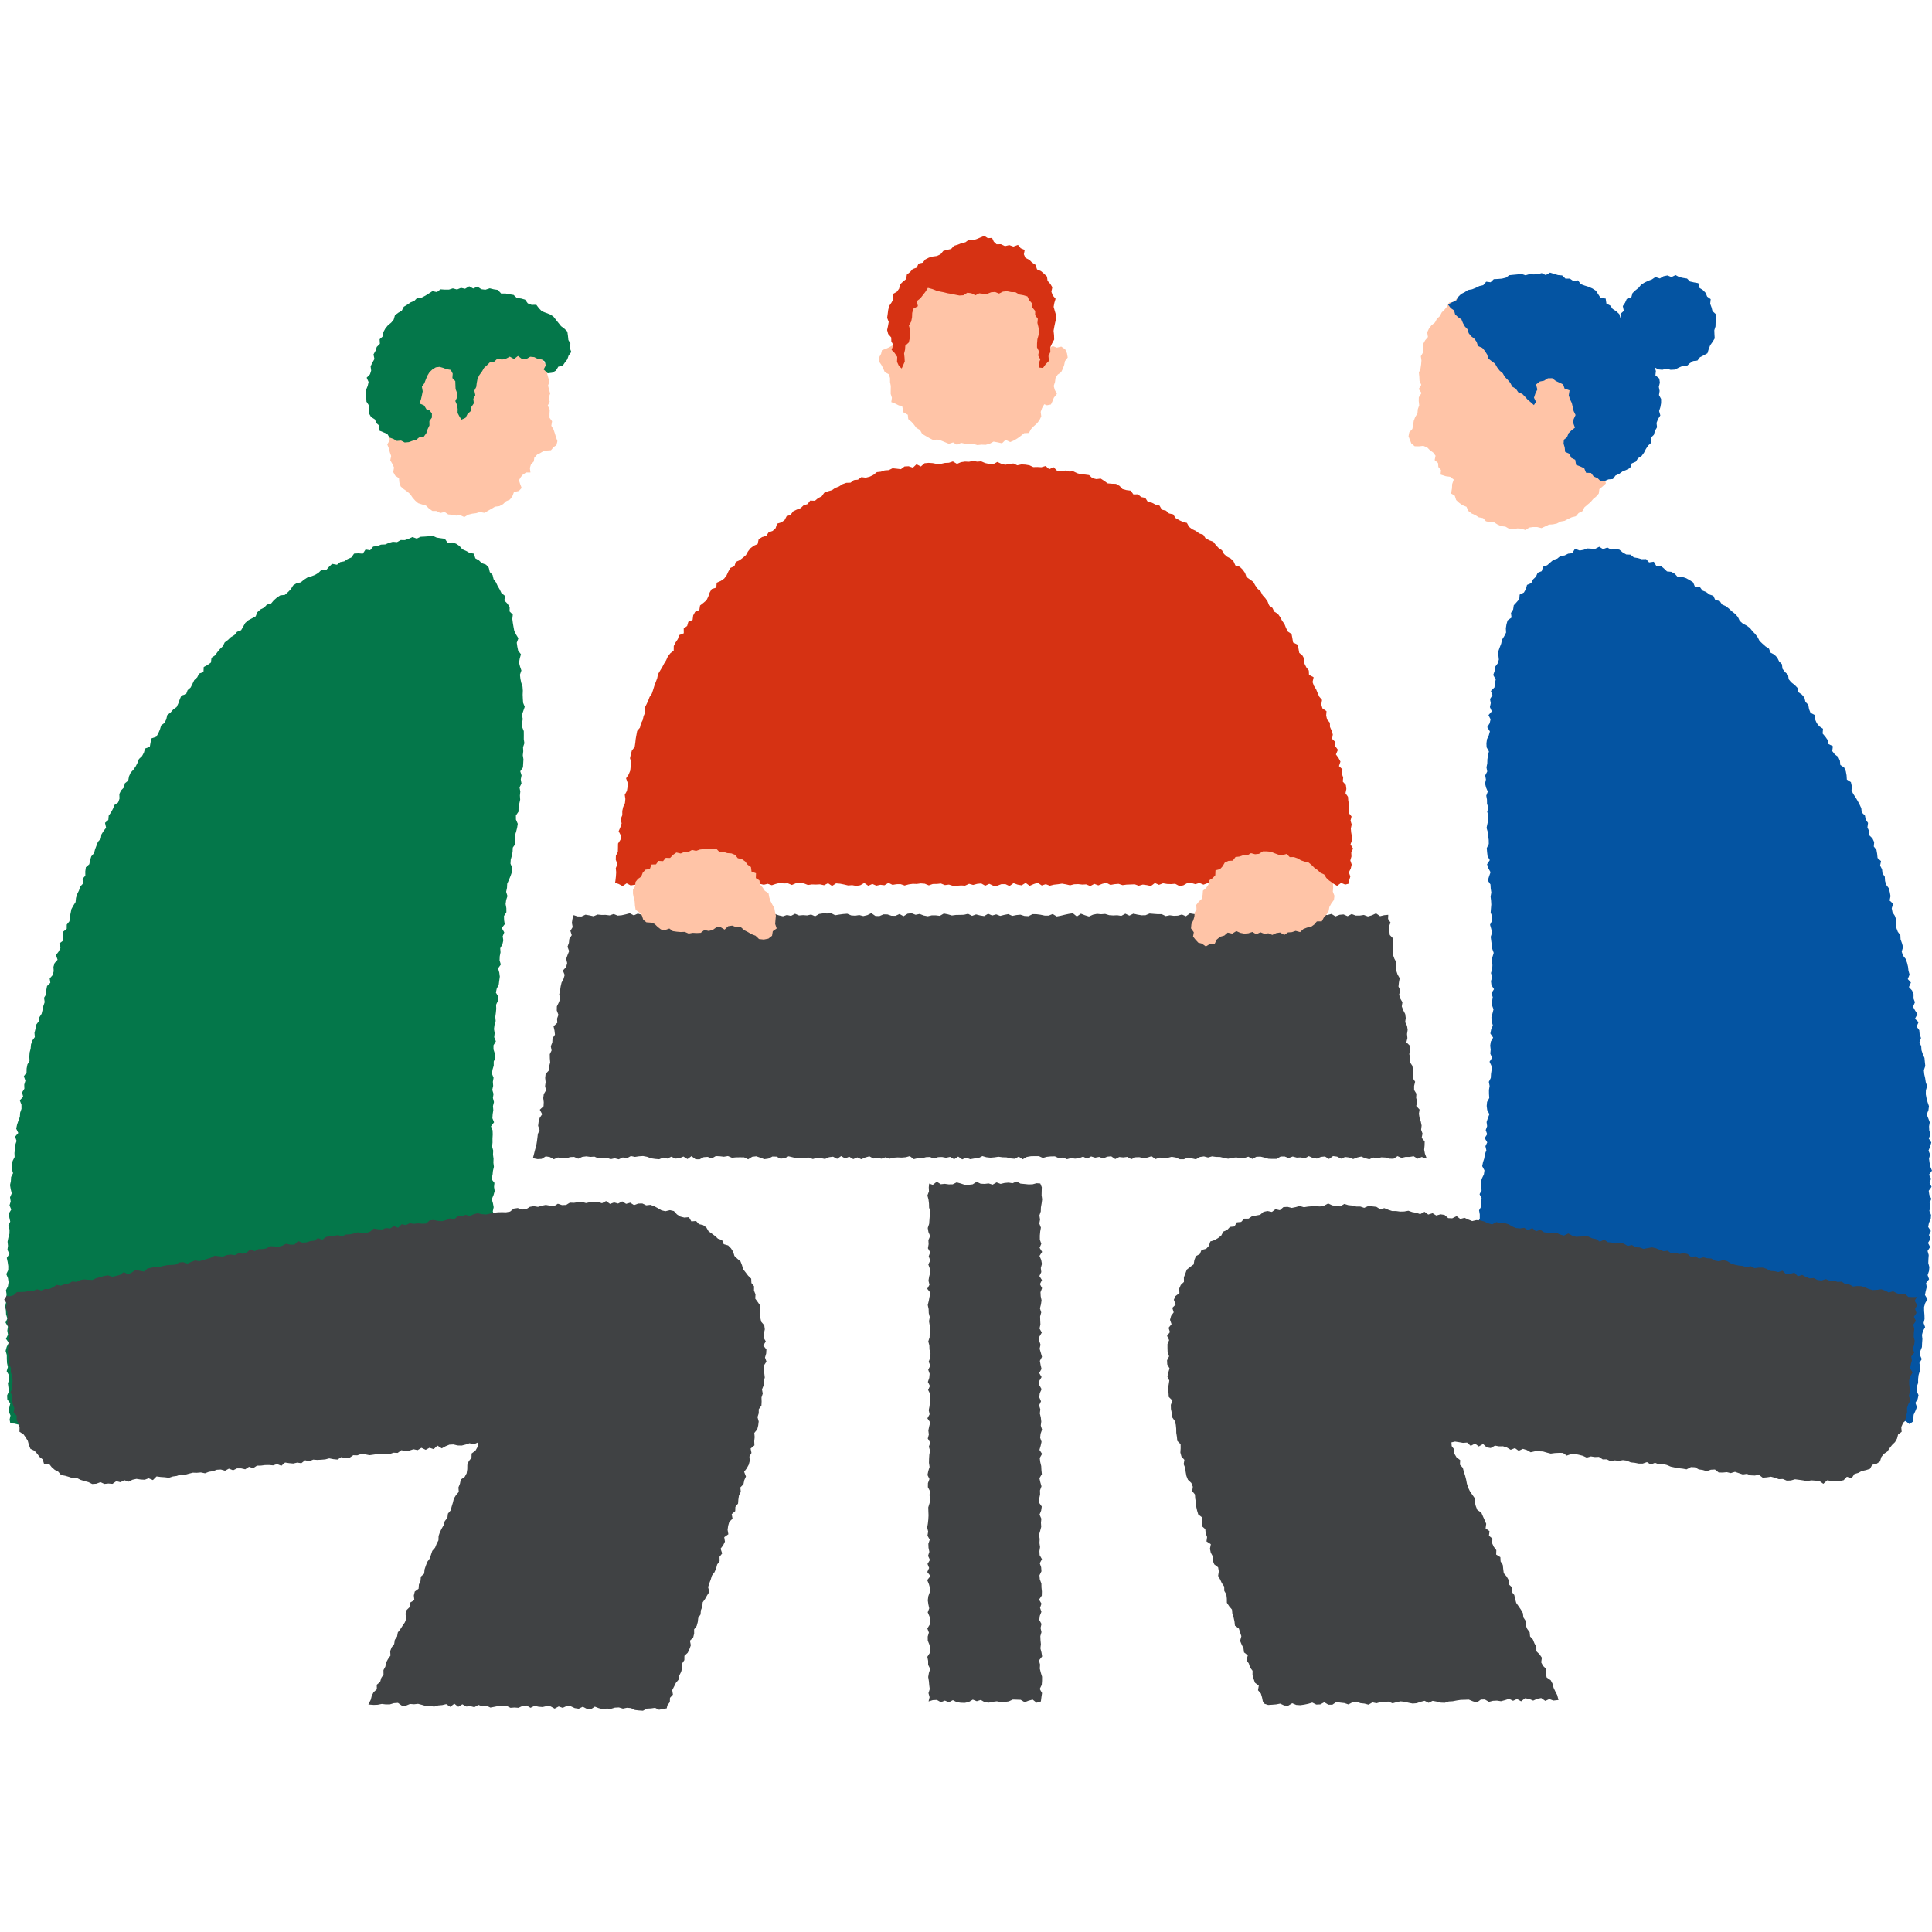 <svg width="172" height="172" fill="none" xmlns="http://www.w3.org/2000/svg"><path d="M45.207 124.917l-.35.266-.368-.231-.348.27-.368-.168-.36-.024-.352.201-.363-.096-.365-.093-.356.108-.363-.045-.36.054-.358-.039-.354.18-.356.075h-.362l-.366-.153-.353.135-.362-.069-.354.126-.365-.114h-.36l-.356.072-.359-.012-.356.069-.363-.063-.359-.033-.353.185-.36-.012-.359.072-.368-.224-.354.155-.362-.086-.36.074-.361-.074-.363-.045-.356.131-.365-.092-.354.182-.36-.009-.365-.126-.35.246-.36.033-.364-.123-.354.117-.368-.147-.36-.045-.35.264-.365-.114-.36-.021-.359.066-.356.117-.36-.009-.365-.042-.365-.129-.353.183-.366-.141-.356.096-.356.123-.36.039-.362-.075-.368-.165-.35.266-.369-.221-.356.066-.357.138-.359.083-.362-.063-.365-.089-.354.197-.368-.194-.357.054-.353.2-.368-.212-.356.128-.366-.119-.353.248-.371-.257-.357.101-.359-.006-.36.033-.353.213-.368-.138-.362-.042-.36.039-.359-.015-.362.009-.36-.018-.359-.018-.356.099-.36.039-.359.036-.356.054-.362.039-.363-.057-.362.018-.36-.012-.362-.03-.353.195-.362-.012-.36.05-.362-.044-.36.038-.365-.137-.359.045-.362.048-.36.065-.359.045-.368-.152-.363-.006-.359.015-.353.215-.363.009-.359.042-.365-.072-.366-.149-.356.215-.36.066-.359.015-.368-.123-.36.123-.358.033-.369-.093-.36-.015-.065-.341.078-.366-.156-.35.051-.365.087-.363-.264-.347-.02-.356.164-.369-.048-.359-.045-.356.13-.365-.04-.36-.2-.353.11-.365-.078-.357-.018-.362-.003-.359-.104-.36.096-.362.185-.365-.251-.357.182-.362-.063-.359.057-.363-.215-.359.164-.359-.113-.36-.018-.359-.057-.359.069-.36.003-.359.048-.359-.057-.36.176-.356.057-.359-.054-.36-.15-.362.174-.356.003-.359-.054-.363-.078-.362.234-.353-.177-.366.051-.359-.039-.362.07-.36.098-.353.009-.359-.108-.366.17-.353-.08-.362-.042-.366.21-.347-.153-.371.105-.354-.06-.365.153-.35-.09-.369-.063-.368.075-.356.02-.36.177-.347-.12-.374.022-.36.06-.359.176-.344-.015-.366.051-.356.021-.362.117-.35-.132-.381.282-.329-.183-.386.078-.357.117-.35.131-.344.024-.363.12-.347-.003-.368-.147-.387.303-.32-.102-.383.207-.333-.012-.368.104-.347-.14-.396.24-.323.008-.365.069-.357.189-.329-.018-.374.027-.366.09-.347.032-.365.114-.345.228-.317-.033-.377.09-.35.054-.36.23-.308.057-.357.204-.317.086-.348.072-.353.117-.338-.057-.39.195-.317.006-.371.066-.356.293-.288-.057-.39.264-.296.093-.347-.024-.38.104-.345.264-.293-.14-.42.23-.302.167-.323-.098-.407.356-.267-.039-.39v-.376l.338-.27.003-.374.24-.3.03-.368.075-.353.069-.357.176-.32.195-.311.036-.366.108-.344.158-.323.108-.342.264-.284-.057-.404.251-.288-.003-.386.051-.363.306-.266.069-.356.107-.345.246-.284.093-.35.128-.333.13-.335.257-.279.05-.368.19-.308.224-.29-.096-.438.296-.258.033-.38.21-.296.168-.315.131-.335.333-.23.12-.342-.015-.41.155-.32.26-.267.076-.365.302-.243.066-.371.147-.33.248-.27.204-.296.162-.317.128-.338.273-.255.168-.314.098-.36.425-.155.066-.38.087-.372.428-.147.177-.308.144-.336.108-.359.296-.227.162-.32.084-.378.296-.228.237-.27.305-.218.153-.33.125-.352.144-.339.422-.129.132-.35.273-.242.161-.324.159-.33.264-.248.161-.33.395-.143.021-.443.342-.183.302-.218.048-.425.315-.21.21-.293.23-.276.26-.252.162-.34.293-.22.26-.248.318-.192.228-.281.362-.14.186-.324.186-.33.272-.233.326-.174.324-.173.155-.375.27-.24.33-.167.25-.264.375-.101.237-.285.272-.236.303-.201.407-.042.27-.24.257-.26.21-.341.302-.198.377-.075.279-.233.305-.195.353-.108.339-.131.305-.186.267-.267.416.024.254-.29.273-.264.434.078.288-.233.362-.07.3-.203.329-.138.245-.347.378-.024.398.03.245-.371.405.066.272-.324.362-.05.339-.126.371-.015.332-.141.345-.096.377.03.326-.186.366.006.344-.117.338-.155.38.138.345-.162.36-.018.362-.027.368-.036.344.156.36.054.365.05.252.375.404-.051.344.114.303.206.251.288.326.143.312.177.392.072.129.416.317.177.255.248.38.138.243.273.092.386.249.264.087.37.215.285.15.324.18.305.153.32.317.252-.054.41.27.279.203.308-.012.383.29.288-.044.386.048.36.06.353.065.35.168.333.2.326-.146.392.05.353.073.35.251.33-.108.374-.063.369.09.35.12.35-.129.372.04.356.074.353.117.354.027.36-.015.358.015.36.024.359.144.36-.126.362-.12.359.069.36-.054.359.003.359.144.362.003.36-.003.359.054.36-.12.356.02.359-.041.356.057.362-.021.36-.021.36-.24.344.114.368-.072.356.066.365-.174.348.07.368-.037.36.024.362-.078.356-.068.353-.003.36-.23.338.002.362.162.38-.057.357-.09.35-.11.35-.016.363.063.371-.233.333-.015.362-.066.353-.102.354-.021.359.159.386-.033.363-.123.35-.144.347-.152.342-.018.362-.075.353.117.38-.114.348-.051.36.066.37.003.363-.216.335.012.366.057.368-.267.332.225.39-.14.347.056.365-.08.356-.195.342.027.365-.07.356-.014.36.11.371-.242.341.105.372.048.365-.051.356-.045.36-.177.347-.078.356.225.378-.045.356-.162.353.015.36-.036.359-.05.36.035.362-.104.356-.048.36.063.365-.045.359.152.368-.212.354-.003.362.117.365.056.365-.15.357v.36l-.107.359-.054.359.147.365-.063.36.027.359-.078.36.11.361-.056.36.096.362-.09.36.03.362-.057.359-.024.36.147.362-.273.359.144.359.012.363-.021.359.003.359-.036.363.096.359-.018.359.048.36-.012.362.045.359-.084.36-.036.362-.105.362.273.353-.036.363.057.359-.102.362-.156.363.102.359.066.356-.078.366.114.356-.033.359-.081.366.09.356-.012.362.114.36-.012.362.098.356-.017.363.083.359-.137.368.09.357-.06.365.158.35-.174.372.075.359.066.356-.105.368.132.354.17.35-.248.377.23.345-.026.362-.105.368.216.345-.066.365.153.35-.003.36-.192.374.027.359.24.339.009.359-.087.368.06.354v.362l.038.356.141.348-.069.365.003.359.276.333-.105.371.039.356.156.345-.081.371.167.338.03.357.03.356-.06.24z" fill="#04774A"/><path d="M143.709 35.607l.012.36-.111.37.294.333.006.362-.183.369.141.353.024.36.003.362.053.362-.038.362-.282.336.249.389-.192.338.021.369-.066.356-.248.308-.084.345.03.386-.231.296-.222.294.078.431-.287.258-.288.24-.053.391-.237.27-.276.233-.23.273-.273.224-.266.234-.183.344-.329.16-.246.284-.365.092-.326.15-.318.168-.359.063-.317.173-.351.078-.362.021-.33.162-.335.15-.377-.093-.359-.003-.354.048-.341.221-.365-.126-.357-.02-.368.071-.359-.041-.33-.19-.359-.041-.33-.138-.308-.197-.377-.015-.36-.087-.257-.279-.377-.069-.306-.194-.338-.153-.288-.222-.164-.37-.357-.139-.299-.215-.267-.249-.119-.38-.33-.198.078-.458.018-.377.141-.407-.324-.249-.38-.048-.47-.15.039-.4-.234-.273-.033-.357-.296-.257.078-.39-.219-.29-.251-.17-.276-.279-.344-.138-.383.042-.381-.006-.299-.245-.114-.288-.138-.347.066-.362.276-.3.069-.356.054-.365.131-.342.201-.32.03-.374.123-.345-.042-.386.009-.333.242-.377-.251-.356.227-.368-.158-.363-.018-.365-.036-.368.143-.357.054-.359.03-.362-.054-.378.195-.332.012-.371-.003-.38.177-.33.251-.296-.066-.42.159-.335.228-.296.305-.243.168-.32.266-.252.168-.326.257-.255.225-.284.183-.348.428-.044.236-.288.309-.189.29-.227.339-.144.371-.05.356-.076.339-.113.275-.345.413.15.3-.33.392.111.362-.018.339-.23.374.072.368.08.357-.11.362.054.362-.03.357.074.38-.122.371-.01.362.088.315.248.383-.009.315.2.38.04.272.275.309.192.335.144.282.233.317.186.219.302.224.285.371.155.216.297.267.257.012.434.311.231.099.362.224.29.081.363.099.35.249.285.032.377.282.282.096.35-.024.386.323.282.117.347-.042.386.183.33-.081.39.015.364.311.312-.063.377.021.365.105.354.093.356z" fill="#FFC4A7"/><path d="M128.906 27.108l.384-.206.341-.132.186-.338.257-.258.32-.159.297-.197.365-.063.327-.132.317-.156.347-.08.264-.309.392.05.285-.275.365-.018.359-.03.345-.083.314-.222.356-.036.357-.033.353-.05.374.128.354-.105.365.027.362-.02.366-.097.353.177.386-.221.356.113.354.105.368.033.3.287.383-.006.308.213.419-.057.246.336.344.128.357.111.338.15.311.2.213.327.207.32.446.045.069.455.341.171.21.3.32.206.273.255.143.497-.039-.51.3-.275-.09-.425.204-.302.149-.333.41-.156.102-.365.258-.245.278-.222.231-.282.305-.191.324-.153.332-.126.308-.21.399.127.32-.198.356-.072.36.144.359-.177.335.18.339.075.35.054.261.263.353.078.389.069.102.422.302.189.246.254.135.332.317.228-.045.41.12.324.084.332.317.29.006.363-.045.36-.009.35-.107.338.012.35.023.38-.194.315-.207.293-.132.339-.113.374-.339.186-.329.167-.225.297-.386.045-.293.194-.285.26-.377-.011-.335.147-.345.17-.365.018-.368-.102-.369.1-.365-.034-.311-.176.101.317-.042.386.345.29.051.363-.093.38.072.357-.057.365.188.353v.366l-.065.359-.111.353.108.384-.207.332-.132.335.045.39-.188.32-.093.35-.279.27.048.431-.284.258-.195.302-.168.326-.215.297-.321.203-.2.309-.357.15-.137.398-.33.173-.347.138-.293.213-.333.152-.239.315-.393.033-.302.123-.389.041-.279-.275-.344-.144-.24-.317-.44-.018-.165-.401-.344-.159-.38-.14-.078-.456-.356-.173-.153-.354-.389-.18-.039-.398-.099-.33.024-.343.281-.228.138-.356.255-.249.314-.245-.153-.417.033-.33.174-.382-.171-.354-.081-.359-.084-.36-.161-.332-.108-.344.069-.446-.443-.159-.123-.365-.335-.162-.318-.147-.323-.248-.384.006-.344.215-.38.075-.33.264.114.443-.173.35-.126.383.179.375-.188.284-.261-.24-.278-.227-.24-.27-.251-.257-.366-.153-.203-.305-.33-.192-.17-.338-.234-.275-.257-.258-.183-.32-.281-.237-.219-.29-.183-.324-.296-.221-.297-.228-.116-.374-.195-.312-.236-.275-.381-.159-.117-.371-.212-.29-.285-.216-.212-.27-.102-.347-.24-.252-.17-.302-.132-.326-.305-.204-.258-.24-.093-.356-.302-.21-.243-.32z" fill="#0454A2"/><path d="M34.647 36.34l.168.384-.228.332.16.374-.225.339-.015.36.173.361-.018.354.036.353-.221.368.14.348.087.347.12.338-.078.378.183.323.15.32-.07.405.171.317.339.23.035.384.117.35.276.243.302.21.267.23.203.3.237.272.272.236.35.114.348.102.267.264.302.212.38.006.318.18.392-.096.317.219.357.03.35.074.362-.042.36.174.359-.215.35-.087.35-.045.342-.102.395.072.32-.183.315-.182.309-.183.389-.048.323-.177.267-.257.344-.15.225-.302.14-.375.431-.09.252-.266-.138-.36-.102-.329.174-.3.17-.194.288-.194h.39l-.051-.402.096-.32.251-.26.048-.339.248-.27.252-.125.29-.174.339-.066.353-.024.258-.302.23-.15.087-.362-.126-.347-.105-.348-.116-.347-.195-.32.066-.405-.225-.311v-.375l.021-.338-.18-.371.174-.35-.093-.363.135-.36-.099-.355-.09-.354.126-.368-.113-.35-.093-.348.042-.377-.063-.356-.279-.294-.114-.335-.09-.348-.09-.356-.17-.317-.314-.225-.04-.42-.287-.233-.311-.197-.314-.18-.309-.177-.135-.437-.434.03-.251-.287-.285-.249-.395.018-.36-.045-.332-.125-.35-.057-.33-.183-.35-.078-.36-.033-.352-.09-.375.171-.362-.18-.356.186-.369-.057-.368-.015-.36.072-.314.234-.35.08-.344.108-.327.156-.401.027-.273.263-.32.183-.27.255-.191.326-.36.168-.03.446-.26.254-.23.282-.141.335-.348.228-.05.383-.234.296.063.417-.318.27-.074.358-.03.372-.051.365-.081.35-.219.32-.194.33.18.41-.345.306.06.383-.15.347z" fill="#FFC4A7"/><path d="M46.837 31.977l-.36-.012-.361-.275-.354.27-.374-.207-.35.182-.354.078-.392-.093-.287.273-.393.066-.278.278-.234.207-.185.32-.24.33-.162.332-.069.36-.044.361-.168.33.084.404-.177.326.045.402-.213.314-.065.374-.288.27-.17.332-.369.165-.194-.32-.147-.285.009-.344-.054-.348-.156-.362.17-.353-.011-.36-.135-.35-.015-.356-.012-.354-.257-.275.027-.395-.171-.33-.404-.072-.288-.113-.302-.087-.336.042-.299.182-.264.246-.185.308-.144.339-.129.341-.221.311.072.408-.07.35-.08.347-.129.393.401.167.23.375.258.074.21.267-.003.368-.222.312.006.386-.161.332-.12.366-.225.308-.422.069-.26.215-.324.078-.332.12-.36.03-.326-.17-.374.032-.314-.18-.339-.12-.2-.326-.333-.137-.356-.147-.015-.45-.27-.227-.122-.326-.345-.216-.18-.314-.008-.371-.012-.36-.21-.32-.02-.356-.028-.357.021-.353.138-.344.078-.345-.171-.38.296-.303.105-.332-.05-.377.158-.33.183-.323-.084-.407.18-.323.11-.345.279-.278-.024-.405.29-.263.048-.38.174-.32.233-.282.29-.237.222-.275.108-.38.294-.22.314-.188.177-.347.311-.186.3-.206.335-.141.267-.273.389-.018.32-.164.315-.198.317-.204.401.084.312-.248.383.027h.368l.35-.111.375.099.353-.144.365.08.366-.22.356.197.377-.168.345.23.36.046.391-.126.357.09.365.054.293.323.378-.006.362.069.368.06.288.272.374.045.356.099.246.335.338.132.42-.006.24.318.263.266.347.132.353.132.312.194.233.294.228.287.227.282.297.221.263.267.054.383.036.36.183.323-.066.359.144.383-.237.318-.117.338-.215.281-.204.3-.38.069-.216.353-.33.189-.4.05-.363-.344.189-.356-.09-.35-.254-.177-.339-.039-.344-.174-.36-.032-.365.215z" fill="#04774A"/><path d="M127.018 103.145l-.446-.141-.359.153-.36-.219-.359.06h-.359l-.36.084-.359-.153-.356.231-.36-.006-.359-.102-.359-.018-.36.081-.356-.063-.359.155-.36-.092-.359-.15-.356.081-.36.141-.359-.141-.359-.042-.36.15-.356-.183-.359-.048-.36.258-.359-.222-.359.036-.357.15-.359-.054-.359-.162-.36.192-.359-.081-.359.018-.36-.096-.359.135-.359-.138-.359.006-.36.21h-.359l-.359-.012-.36-.108-.359-.084-.359.015-.36.189-.356-.198-.359.114-.36.006-.359-.054-.359.036-.36.081-.359-.069-.356-.087-.36-.006-.359-.048-.359.099-.36-.096-.359.051-.359.206-.357-.08-.359-.072-.359.149-.36-.002-.359-.156-.359-.06-.36.09-.359-.006-.359-.015-.36.132-.359-.252-.359.114-.359.054-.36-.084-.359.009-.359.171-.357-.204-.359.045-.36-.036-.356.183-.36-.246-.355.033-.36.159-.356-.138-.36.066-.356-.108-.359.198-.356-.18-.36.138-.356.042-.36-.051-.356.099-.356-.153-.36.063-.359-.162-.356.003-.36.036-.356.099-.359-.159h-.36l-.356.009-.359.063-.36.209-.359-.236-.359.192-.36-.033-.359-.093-.359-.009-.36-.048-.359.054-.359.03-.36-.039-.358-.102-.36.186-.36.027-.358.063-.36-.138-.356.155-.36-.251-.359.237-.359-.21-.36.078-.356-.066-.359.012-.36.135-.359-.15-.356.018-.36.099-.359-.012-.359.09-.36-.27-.359.099-.359.03-.36-.015-.359.024-.362.09-.36-.126-.358.126-.36-.072-.36.057-.359-.195-.359.099-.36.159-.359-.165-.359.156-.36-.216-.358.156-.36-.21-.36.246-.358-.192-.36.045-.36.159-.358-.075-.363-.027-.359.105-.36-.129-.359.012-.359.033-.362.018-.36-.09-.359-.087-.36.174-.359.036-.359-.18-.36-.009-.359.186-.362.051-.36-.138-.358-.12-.363.042-.36.227-.358-.176-.36-.003-.36.003-.362.036-.359-.15-.36.06-.361-.042-.36-.015-.36.207-.358-.135-.363.024-.359.191-.36-.006-.362-.278-.359.261-.36-.225-.359.153-.359.03-.36-.168-.356.168-.359-.09-.362.149-.36-.029-.359-.054-.362-.135-.36-.069-.359.024-.36.054-.361-.075-.36.195-.362-.072-.36.167-.359-.092-.362.081-.36-.138-.362.051-.36.018-.361-.159-.36.024-.362-.048-.362.045-.36.165-.362-.159-.36.015-.359.117-.362-.024-.362-.06-.363.158-.362-.197-.36-.057-.361.222-.366.021-.413-.084.102-.399.087-.35.101-.344.06-.357.048-.356.04-.356.155-.339-.132-.383.045-.356.096-.348.221-.326-.212-.401.335-.306.018-.362-.045-.371.048-.357.2-.329-.086-.377.048-.357-.04-.37.04-.357.296-.315.021-.362.09-.347-.03-.369-.006-.362.162-.335-.072-.374.135-.342.018-.36.218-.329-.042-.37-.084-.378.336-.309-.024-.368.123-.341-.147-.39.009-.362.165-.335.134-.345-.093-.377.078-.353.051-.353.081-.354.177-.335.102-.348-.162-.392.293-.314.09-.35-.087-.378.123-.344.138-.342-.144-.389.123-.344.039-.36.215-.329-.122-.386.206-.33-.072-.377.054-.36.102-.328.338.113.357.01.36-.162.358.062.357.078.36-.152.358.035.36-.005.356.044.36-.122.359.143.359-.033.356-.08.36-.096.359.188.36-.161.359.11.359.07.36-.063.359.14.356-.12.36.093.359-.221.359.182.36-.194.356.194.359-.003.36-.185.355.015.36-.03.36.242.358-.11.357-.045.36-.066.358.155.36-.101.356-.051.36.197.359-.033.36-.203.355.156.36.092.36-.08.358-.096.36-.033.359.084.36.065.359.036.356-.087.36-.071.359.122.359.081.356-.116.36.08.359-.188.356.15.36-.03.356.026.36-.078.356.156.356-.206.36-.054.356.012.356-.024.36.18.356-.06.356-.048.36-.027.355.15.36.023.356-.056.356.092.36-.084.356-.176.36.248.356.015.36-.155.356.003.359.12.356.005.36-.161.359.197.36-.224.355-.042.36.138.36-.075.358.137.36.07.359-.082h.36l.359.045.359-.206.36.072.356.101.359-.047.36-.006.356-.01.359-.086.36.182.356-.128.359.092.36.057.356-.206.359.155.36-.101.356.134.359-.09.36-.068.358.158.36-.072.36-.035.359.113.359.021.36-.182.359.006.359.047.36.075.358.003.36-.143.36.218.355-.066.36-.087.359-.077.36-.051.359.284.356-.248.36.137.359.111.359-.161.36-.072.359.033.362-.027.36.11.359.024.359-.018.36.057.359-.194.359.17.359-.173.36.084.359.06.359-.004.359-.152.36.03.359.027.359-.003.36.173.362-.072.359.048.36-.015.359-.101.359.155.36-.257.359.06.359.039.363-.051.359.197.359-.122.36.092.359-.215.359.2.36-.044.362-.084.359-.054.36-.012.356.135.359.116.36-.257.359.278.359-.122.36.044.359-.113.359-.063.362.248.36-.242.359.2.359-.245.36.054.359-.033.362.257.36-.143.359.027.359.03.363-.075.359.008.362.022.36.018.362-.1.359.22.36-.141.359-.033.362.155.36-.191.362.137h.359l.363-.056.362.134.359-.105.363-.17.362.251.362-.087.365-.035-.015.368.219.326-.159.39.054.353.036.356.297.317.003.363-.024.365.042.356-.03.366.122.344.18.335-.012.366v.362l.117.344.189.333-.069.374-.039.369.161.338-.104.377.101.347.195.333-.06.371.132.341.174.336.048.353-.051.368.167.336.054.356-.057.368.036.36-.093.377.321.311.033.36-.096.377.084.348-.033.368.224.33.057.353.003.362-.027.368.213.33-.09.377v.362l.204.332-.024.369.096.347-.087.377.296.318-.06.371.057.356.114.345.072.353-.045.371.126.342-.075.377.266.323-.009.366-.036.371.069.356.159.429zm-44.351 48.331l.093-.383-.1-.36.112-.356-.046-.359-.032-.359-.06-.36.063-.359.116-.359-.182-.36-.003-.359-.07-.359.228-.36.04-.362-.084-.359-.144-.36-.006-.359.105-.362-.138-.36.221-.359.045-.359-.078-.36-.155-.359.135-.356-.078-.36-.051-.359.048-.359.128-.36.024-.359-.101-.359-.15-.36.29-.359-.284-.359.165-.36-.144-.359.218-.359-.17-.359.117-.36-.075-.359-.015-.362.125-.36-.203-.359.06-.362-.084-.36.06-.359.039-.359.02-.36-.014-.359-.01-.359.112-.363.077-.359-.08-.359.044-.36-.188-.359.006-.359.135-.36-.177-.362.075-.359.114-.36-.057-.362.009-.359.023-.363.066-.359-.107-.359.128-.359-.224-.36.096-.362-.045-.359.075-.36.092-.359-.251-.362.198-.36-.081-.362.072-.359.032-.36-.006-.362.033-.359-.185-.36.161-.362-.182-.359.123-.36.035-.362-.128-.359.185-.363-.143-.359.143-.362.018-.36-.09-.359-.011-.362-.096-.36.117-.362.008-.359.048-.359-.05-.36-.06-.359.071-.359-.092-.36-.012-.359-.078-.362.09-.363.066-.359.09-.359-.291-.363.2-.359-.09-.359.06-.363.096-.362-.039-.359-.131-.363.173-.359-.14-.362.134-.363-.203-.359.063-.362-.021-.363.158-.359-.155-.362-.06-.359.123-.363.026-.362.028-.359.065-.363-.122-.362-.01-.362-.044-.363-.096-.362.138-.362-.018-.363.038-.332.32.114.357-.279.354.225.353-.036.356.048.354-.006.356-.171.353.096.357.117h.356l.353-.039.357-.225.353.168.356.018.357-.042.356.108.353-.201.357.135.353-.084.356-.03.357.054.356-.153.353.189.357.033.356.036.356-.009.36-.096.329.024.135.332-.01.36-.008.356.05.359-.047.36-.063.359-.012.359-.123.36.06.359-.066.359.14.36-.062.359-.033.362.003.36.129.359-.153.359.225.363-.234.359.153.359.063.359-.1.36.046.359-.17.356.227.36-.18.359.189.359-.138.36.018.359.075.359-.051.36-.093.359.117.359-.1.36.01.359.018.359-.081.36.204.359-.213.359-.02.363.119.359-.081.359.108.363.102.359-.189.359.066.36.084.359-.21.359.213.36-.216.362.015.359.204.359-.165.36-.045.359.156.359-.17.36.11.362-.045.359.087.36.042.362-.045.359.114.36-.13.362-.041.359.126.36-.081.359-.105.362.234.36-.21.359.045.359.087.363.018.359.039.362-.216.36.08.359.103.362-.132.36.009.359-.075.362-.027.359.249.36-.054.362-.144.359.162.363-.036.359.024.362-.093.36-.105.359.063.362-.021.36.054.362-.057.359.018.36.207.359-.195.359.123.36.027.359-.177.359.033.363.138.362.009.359.036.36-.01.362-.242.359.219.36-.132.362.123.362-.144.359-.045.363.195.359-.084.362.084.363-.102.359.015.362.036.363-.045.359.093.362.06.36-.285.362.102.362-.024.36.09.362.11.362-.002.363-.027.362-.177.362.204.363-.054.362-.048.389-.38.114-.354-.279-.356.093-.353.138-.357-.213-.353-.012-.356-.009-.354.165-.356.045-.353.009-.357-.063-.356.045-.353.075-.357-.036-.356-.207-.356.114-.354-.141-.356.21-.353.078-.357-.009-.356-.051-.353-.18-.357.186-.356-.147-.356.141-.357-.201-.362.018-.377.117zM.582 115.377l.281.03.344-.099.309-.284.365-.003.36-.021.353-.069.362-.006.339-.141.383.105.338-.135.365.009.336-.156.323-.218.378.069.338-.129.353-.069.33-.174.37.036.336-.164.354-.054.37.03.366.015.336-.159.344-.09.344-.102.354-.057.386.126.347-.078.348-.09.317-.245.401.195.333-.168.32-.231.377.084.377.069.315-.275.35-.066.348-.096.365.021.35-.087.35-.069.36-.018.362-.021.327-.197.359-.027.386.125.339-.149.341-.132.374.066.348-.099.344-.105.344-.102.333-.179.371.048.368.03.339-.138.356-.042.371.051.333-.177.374.054.344-.108.315-.287.392.164.33-.182.362-.006.356-.06.33-.195.368.018.368.03.347-.093.333-.173.377.081.365.002.312-.317.386.132.362-.018.345-.114.356-.039.326-.233.39.152.326-.242.347-.093.363-.021.356-.057.38.099.342-.153.362-.018.35-.078.35-.104.384.113.356-.048.345-.122.32-.273.374.057.369.027.341-.132.371.042.333-.209.386.14.314-.311.378.078.338-.168.371.054.357-.042.368.03.362-.012.32-.284.36-.036.374.08.368.027.35-.092.34-.162.377.099.323-.279.362-.003.345-.131.377.104.341-.152.35-.09.375.081.368.03.354-.072.353-.084.356-.039.362-.009.366.009.356-.063.327-.266.356-.051.38.131.36-.021.335-.215.353-.06.368.063.35-.102.351-.072.368.066.363.048.341-.219.368.12.36-.012.344-.206.36.015.353-.054.36-.03.361.107.357-.077.353-.048.36.033.359.104.359-.194.353.257.363-.131.353.098.371-.191.345.218.368-.104.338.218.378-.141.365-.003.338.162.372-.042.344.123.33.174.317.188.347.081.401-.096.354.081.275.3.306.194.35.087.407-.036.219.374.419-.033.254.279.369.084.29.212.2.342.291.206.285.213.26.24.369.125.143.363.395.113.255.258.192.308.113.369.258.248.284.24.132.341.102.353.222.285.218.287.276.267.018.386.236.291-.006.386.135.332-.024.38.225.306.215.311-.024.375-.024.368.063.35.075.348.275.32.048.356-.078.369-.041.362.206.344-.221.372.275.347-.02.359-.106.36.13.359-.225.353-.012.354.047.359.042.362-.107.351-.003.359-.138.344.066.369-.111.344.012.362-.018.36-.237.326-.003.359-.11.345.107.383-.044.362-.087.348-.26.311.032.374-.039.36.018.374-.341.284.078.39-.183.323.03.38-.093.348-.177.323-.23.305.161.42-.15.332-.071.353-.279.291.042.386-.164.323-.054.357-.027.365-.24.302-.012.372-.314.275.075.399-.29.284-.1.347-.05.357.069.398-.369.26.063.396-.156.326-.23.302.14.426-.236.299.009.383-.222.306-.087.35-.15.333-.227.302-.104.347-.126.339-.111.341.114.416-.2.315-.18.317-.216.308-.027.369-.132.335-.03.371-.206.309-.042.365-.096.348-.228.302.003.38-.087.351-.287.281.078.407-.12.339-.156.326-.296.279-.003.377-.207.311.01.383-.09.348-.162.326-.057.36-.246.293-.161.326-.168.324.063.401-.264.287-.012.375-.221.302-.057.258-.326.057-.36.068-.353-.17-.36.051-.356.018-.362.188-.356-.024-.357-.042-.353-.167-.356-.03-.36.075-.356-.105-.357.018-.359.108-.356-.027-.36.054-.356-.087-.356-.135-.362.237-.357-.048-.353-.183-.362.177-.354-.054-.356-.165-.356-.024-.363.165-.353-.123-.362.192-.354-.195-.359-.03-.36.084-.356-.027-.356-.081-.36.177-.356-.207-.356.039-.362.168-.357-.027-.356.027-.353-.177-.357.045-.356-.03-.36.072-.359.069-.353-.168-.36.063-.356-.135-.362.207-.353-.096-.36.036-.353-.198-.365.222-.35-.276-.366.279-.353-.24-.36.084-.359.03-.36.105-.359-.054-.359.006-.356-.105-.356-.093-.357.039-.36-.027-.361.147-.357.009-.356-.251-.36.024-.359.107-.359.003-.36-.042-.362.072-.359.015-.476-.036.215-.425.087-.35.162-.321.294-.266-.012-.395.305-.261.099-.347.2-.303-.006-.392.171-.317.066-.36.174-.317.215-.299-.027-.399.132-.335.225-.294.053-.368.204-.302.066-.363.227-.293.195-.305.207-.306.126-.335-.072-.419.108-.345.28-.269.019-.381.38-.23-.045-.407.084-.354.339-.248.03-.375.143-.329.03-.374.294-.267.035-.371.114-.341.129-.333.216-.299.116-.342.114-.341.249-.287.134-.333.165-.32.01-.383.119-.339.159-.323.182-.315.093-.35.234-.293.045-.369.242-.29.096-.35.105-.345.084-.353.194-.312.246-.287-.03-.398.135-.333.071-.362.35-.242.174-.318.057-.368.006-.386.132-.336.237-.29.012-.387.34-.251.18-.317.06-.42-.392.171-.371-.096-.347.117-.354.09-.362-.009-.371-.09-.36.018-.344.141-.338.188-.39-.248-.326.32-.374-.126-.339.186-.38-.18-.338.207-.372-.078-.347.114-.356.057-.369-.087-.335.243-.365-.018-.348.119-.362-.021h-.362l-.36.021-.356.054-.353.048-.372-.072-.365-.039-.347.123-.363-.009-.335.228-.356.036-.375-.096-.338.215-.365-.035-.369-.072-.35.092-.36.03-.358.018-.363-.027-.347.147-.371-.09-.333.264-.368-.054-.354.081-.365-.033-.365-.054-.332.29-.378-.158-.347.119-.368-.032-.36.006-.356.047-.36.006-.335.222-.374-.12-.335.222-.372-.084-.36.003-.343.168-.378-.144-.344.183-.371-.105-.36.021-.347.128-.356.051-.348.135-.371-.075-.356.03-.363-.009-.353.09-.35.099-.369-.033-.347.132-.356.051-.35.116-.369-.048-.365-.023-.366-.051-.326.326-.38-.162-.348.132-.368-.021-.368-.057-.353.078-.345.171-.377-.132-.345.18-.374-.093-.338.239-.365-.03-.357.036-.356-.158-.362.14-.366.024-.338-.167-.344-.09-.342-.105-.32-.159-.378.009-.335-.116-.347-.102-.366-.069-.251-.294-.317-.167-.27-.237-.228-.29-.452-.003-.122-.405-.282-.218-.213-.288-.24-.26-.355-.171-.135-.344-.099-.359-.183-.303-.203-.287-.357-.225.01-.395-.111-.339-.153-.323.009-.371-.279-.3.066-.377-.131-.341-.066-.354.033-.362-.174-.347.162-.369.006-.362.012-.359-.033-.357-.123-.35.015-.362-.17-.348-.019-.356-.015-.359-.075-.354.021-.362.04-.362-.016-.356.1-.369-.085-.353.04-.362-.165-.348.038-.362.006-.362-.027-.36-.152-.347.129-.371-.252-.363.207-.326z" fill="#404244"/><path d="M129.242 124.698l.348-.06.356-.003.356.048.354.092.353.066.356.045.354.069.365-.117.347.195.365-.192.36-.036.35.153.362-.081.348.147.365-.114.353.03.357.042.359-.051.344.273.369-.225.347.231.368-.24.345.279.356.035.371-.239.357.042.359-.027.353.09.351.182.368-.176.347.221.366-.197.353.086.35.171.363-.108.359-.024.359-.009.354.081.353.069.362-.072.36-.039.359-.021.347.222.369-.153.359-.039.356.051.357.066.35.138.365-.129.357.033.359-.036.35.201.36-.027.35.149.362-.101.357.021.365-.087.356.021.354.135.356.014.356.045.359-.021.369-.152.347.191.368-.176.354.116.359-.056.356.071.354.123.356.054.356.042.36.015.356.039.368-.225.36-.006.35.171.356.03.357.081.365-.153.359-.039.345.243.359-.015.359-.057.357.06.365-.138.356.096.354.093.362-.075.353.114.36-.009.362-.087.347.233.363-.054.362-.077.356.068.354.105.362-.036.353.123.363-.039.365-.129.356.024.36.03.359.042.362-.09.359.012.357.021.347.279.374-.276.354.111.356.096.356.066.36.024.371-.198.347.279.333-.237.006-.242.036-.354.158-.341.135-.342-.138-.377.201-.332.078-.351-.168-.38.006-.359.126-.344v-.36l.042-.353.105-.35.024-.357-.057-.365.209-.338-.167-.378.048-.353.134-.347.015-.357.027-.356-.039-.365.093-.351.189-.341-.135-.371.084-.354-.009-.356-.03-.359-.003-.357.102-.35.203-.344-.227-.372.069-.353.089-.353-.059-.36.269-.341-.132-.365.12-.354.036-.356-.096-.362.012-.357.027-.356-.102-.362.228-.351-.192-.365.219-.35-.129-.36.165-.353-.237-.362.069-.357.159-.353.027-.356-.15-.363.084-.356-.063-.356.156-.357-.18-.359-.054-.359.252-.357-.177-.359.135-.359-.186-.357.267-.362-.147-.356-.069-.357-.048-.359.096-.359-.141-.356.144-.363.105-.362-.225-.35.15-.366-.108-.356-.018-.359.063-.363-.132-.353-.14-.35.152-.369.048-.365-.12-.35-.095-.354-.066-.353.009-.362.11-.369-.122-.35-.054-.356-.081-.35-.036-.357.129-.377-.039-.36-.033-.356-.153-.344-.114-.345-.024-.359-.158-.335.14-.387-.122-.341-.033-.36-.237-.317.174-.398-.321-.302.222-.41-.21-.324-.185-.332.173-.399-.131-.338.009-.368-.135-.342-.282-.308.18-.401-.281-.309.161-.401-.098-.344-.042-.36-.084-.347-.123-.341-.252-.312-.101-.347.119-.395-.098-.348-.123-.341-.018-.362-.231-.318-.125-.338-.042-.36.024-.377-.117-.338-.21-.318-.069-.353.126-.404-.314-.288.081-.392-.066-.356-.087-.347-.231-.309-.102-.341-.023-.369-.204-.311-.042-.362-.171-.324.081-.398-.308-.278-.036-.366-.063-.356-.237-.3.036-.389-.152-.326-.282-.282-.018-.374-.15-.326.054-.402-.209-.305-.066-.356-.288-.273-.036-.371-.149-.323-.168-.318-.183-.311-.2-.3-.171-.317.024-.401-.078-.357-.362-.227-.024-.38-.069-.366-.144-.326-.344-.23-.036-.381-.147-.327-.314-.239-.222-.287.057-.435-.395-.194-.075-.366-.206-.293-.237-.275.033-.429-.332-.218-.225-.282-.147-.33-.033-.394-.374-.189-.132-.338-.066-.38-.254-.264-.09-.369-.228-.278-.323-.216-.069-.383-.254-.26-.3-.23-.227-.276-.057-.396-.273-.248-.221-.285-.051-.407-.255-.26-.161-.327-.252-.263-.347-.183-.138-.35-.311-.207-.27-.24-.26-.248-.171-.33-.219-.287-.248-.257-.225-.282-.296-.212-.33-.174-.272-.234-.165-.35-.239-.272-.285-.222-.266-.246-.282-.224-.338-.15-.213-.314-.389-.081-.174-.371-.35-.126-.291-.216-.338-.14-.224-.312-.429.006-.167-.413-.303-.195-.314-.176-.348-.114-.413.003-.254-.282-.312-.176-.383-.036-.269-.26-.285-.237-.398.012-.225-.38-.419.062-.266-.296-.39.009-.344-.1-.359-.059-.294-.245-.371-.013-.318-.18-.305-.254-.356-.06-.381.054-.332-.182-.383.143-.336-.212-.371.188-.347-.018-.351-.02-.323.122-.35.063-.422-.156-.243.396-.365.042-.318.158-.374.051-.282.234-.35.114-.275.236-.27.237-.359.129-.126.4-.359.139-.153.35-.257.245-.162.327-.377.161-.096.369-.18.308-.38.189-.03.398-.24.276-.254.278-.054.371-.195.309.051.407-.347.248-.102.348-.057.36.021.382-.165.32-.197.318-.075.35-.132.336-.12.341.006.372.039.374-.108.341-.242.32-.03.36-.12.344.222.399-.075.35-.036.356-.32.318.14.38-.218.335.069.369-.078.353.17.377-.296.333.186.377-.084.353-.213.345.237.377-.099.353-.162.348-.048.356.015.36.207.364-.078.357-.06.353-.009.36-.072.356.069.36-.182.355.065.36-.077.36.089.358.153.36-.135.36.063.358.006.36.117.359-.102.356.108.357-.006.359-.084.36-.075.362.105.356.039.36.048.356.006.359-.18.368.03.36.042.356.198.353-.246.371.123.357.189.35-.129.368-.114.369.237.35.021.36.054.356-.066.362.042.356.021.357-.03.362-.027.36.149.353-.024.36-.179.361.102.357.077.356-.119.362.045.357.05.359.045.356.126.357-.108.359-.089.362.083.357-.021.359-.11.36.116.356-.116.359.045.36.227.359-.23.356.119.36-.06.359-.006.359.132.36-.09.359-.095.356.023.36.105.362-.152.356-.072.356.248.369-.206.353-.054.36.042.358-.033.36.161.365-.23.35.171.369.014.36-.053.358-.021.357-.174.35.072.365-.06.354.003.359.024.362-.195.348-.033.356.045.362.195.372-.138.35-.111.353.048.363-.126.35.129.368-.221.342.227.38-.161.344.083.369-.137.347-.045.356-.117.351-.072.353.201.377-.051.357-.168.344-.114.347.003.363.078.365-.185.341.188.38-.084.351.045.365-.191.341.062.366v.362l-.167.344-.12.348-.015.362-.009.359-.048.357-.081.353-.096.35-.029.36.179.383-.036.356-.221.336-.066.353.126.377-.027.36-.15.341.012.365-.012.36-.153.341-.132.344.132.381-.2.332-.069.35.122.381-.092.347-.027.359-.045.354-.18.332.006.362-.021.36-.096.344-.161.335.134.384-.302.311.084.377-.141.339.15.386-.249.32.078.375-.239.32.122.383-.009.363-.167.332.042.368-.114.342-.162.329-.048.309z" fill="#0454A2"/><path d="M170.652 115.47l-.399.006-.359-.015-.311-.279-.378.063-.341-.116-.332-.171-.387.111-.329-.177-.341-.114-.375.054-.368.018-.347-.087-.336-.147-.344-.11-.362-.012-.372.039-.329-.177-.359-.033-.324-.222-.368.021-.341-.11-.366.006-.335-.141-.386.123-.354-.045-.332-.174-.368.03-.339-.132-.329-.176-.386.119-.306-.317-.38.102-.368.024-.309-.303-.386.123-.347-.081-.36-.024-.329-.188-.344-.105-.366.003-.371.045-.332-.174-.378.087-.344-.108-.356-.039-.354-.075-.341-.119-.327-.204-.35-.087-.383.111-.35-.069-.33-.183-.359-.021-.348-.083-.383.11-.326-.2-.374.063-.318-.273-.35-.069-.375.069-.35-.081-.368.036-.324-.245-.371.045-.341-.129-.339-.135-.35-.078-.377.066-.375.069-.341-.126-.359-.018-.333-.2-.377.086-.329-.197-.348-.111-.38.09-.347-.084-.36-.036-.326-.221-.395.176-.327-.23-.353-.069-.338-.159-.363-.021-.368.027-.368.018-.348-.111-.332-.188-.398.191-.347-.099-.339-.17-.368.042-.362-.018-.357-.051-.329-.225-.386.144-.318-.294-.392.18-.332-.201-.372.054-.359-.033-.341-.143-.333-.198-.35-.099-.365.018-.348-.111-.392.207-.35-.096-.339-.158-.35-.096-.359-.033-.375.087-.344-.135-.338-.156-.378.102-.329-.252-.389.195-.36-.018-.323-.284-.356-.054-.381.105-.335-.204-.38.12-.33-.246-.389.21-.347-.12-.357-.063-.347-.12-.368.066-.363.009-.356-.048-.359-.003-.348-.116-.344-.141-.368.099-.339-.213-.356-.039-.356-.033-.375.162-.35-.117h-.356l-.354-.087-.356-.036-.353-.105-.369.219-.353-.048-.353-.045-.363-.17-.362.194-.359.072-.36-.018h-.362l-.359.03-.357.057-.374-.111-.353.099-.353.072-.381-.093-.365.024-.317.272-.39-.089-.314.242-.395-.081-.357.075-.299.261-.359.066-.363.062-.305.213-.393.006-.266.29-.386.036-.216.369-.395.039-.255.272-.338.144-.189.359-.281.219-.315.182-.374.12-.126.392-.242.261-.419.105-.141.356-.347.186-.144.347-.063.395-.314.225-.3.242-.126.348-.131.341.006.401-.282.27-.144.332.024.393-.347.263-.153.332.168.423-.302.296.125.398-.233.318-.096.35.135.386-.264.327.123.38-.258.335.186.381-.147.35v.362l.012.363.132.365-.183.359.018.363.204.353-.108.365-.081.366.168.35-.057.368-.063.371.051.36.021.362.327.321-.144.386.009.365.075.356.024.366.23.323.105.353.036.357.006.368.057.353.033.363.296.296.003.368-.024.378.093.347.264.3-.063.389.137.335.042.36.066.356.135.332.302.288.132.335-.054.389.243.3.024.365.069.353.021.366.077.35.102.344.354.267.015.368-.06.395.317.276.036.365.126.336-.054.392.389.251-.081.405.075.353.177.32v.381l.132.335.344.267.06.359-.06.398.18.32.152.33.21.308.006.378.185.317.042.365.006.378.204.311.249.293.032.369.114.341.078.353.039.369.35.257.111.342.111.341-.111.419.141.333.159.323.048.365.338.264-.12.422.21.305.105.345.227.302-.006.38.102.348.12.338.338.261-.069.407.255.29.102.342.071.353.153.219.323.104.357-.021.356-.029.356-.069.363.167.356.012.353-.212.36.149.359.024.353-.051.357-.074.356-.108.359.177.357-.015.353-.192.362.218h.36l.353-.239.356.057.36.039.359.12.353-.186.357-.063.359.135.359.039.36.095.353-.203.359.078.357-.102.356-.024.356-.018.363.15.353-.102.356-.072.36.039.359.087.356.069.357-.03.353-.123.356-.09.36.18.353-.177.359.066.36.093.359.015.356-.117.357-.021.356-.069.356-.054.356-.009.36-.015.359.15.359.108.354-.261.359-.009.362.213.357-.093.356-.018.362.054.357-.096.356-.117.359.174.357-.159.362.207.353-.275.36.062.362.15.356-.162.357-.068.365.254.356-.162.363.132.458-.048-.12-.446-.168-.32-.152-.324-.09-.353-.165-.317-.356-.24-.09-.353.054-.408-.288-.272-.167-.317.06-.414-.207-.302-.282-.273-.003-.386-.17-.32-.132-.333-.257-.281-.036-.374-.219-.297-.138-.332-.003-.386-.2-.306-.042-.371-.177-.318-.207-.302-.209-.299-.096-.348-.078-.356-.236-.291.024-.398-.288-.272-.009-.384-.18-.311-.248-.284-.048-.369-.039-.371-.195-.308-.02-.378-.375-.233.015-.396-.227-.296-.15-.326.03-.402-.309-.26.048-.407-.347-.246.054-.413-.144-.33-.147-.326-.143-.332-.357-.24-.134-.335-.09-.351-.021-.38-.213-.302-.206-.306-.156-.323-.108-.344-.069-.363-.09-.35-.113-.341-.09-.354-.261-.284.027-.401-.329-.252-.186-.314-.015-.384-.227-.299-.024-.333.32-.071.356.054.354.062.362-.027.326.294.384-.204.332.255.383-.219.327.303.353.057.383-.216.354.066.359-.006.347.111.339.203.374-.152.335.242.378-.174.35.108.338.195.372-.084.359-.003.359.015.348.102.35.09.365-.048.363-.018.359.003.332.242.375-.128.362-.018.353.074.351.09.344.159.371-.105.357.054.359-.015.335.225.363-.006.341.17.368-.078.357.042.368-.062.356.044.342.156.356.036.353.069h.363l.374-.129.335.213.381-.153.344.138.362-.033.351.093.344.146.35.075.351.063.356.039.353.063.384-.201.359.015.341.192.354.051.35.105.374-.129.363-.018.332.263.359.009.366-.036.35.084.374-.113.347.116.351.117.365-.054.348.135.359.015.368-.063.335.255.363-.03.368-.057.35.09.348.128.362-.015.347.147.363-.015.374-.105.356.045.36.051.356.066.371-.069.357.027.356.021.362.261.348-.312.365.06.368.027.369-.018.359-.078.287-.305.426.128.245-.371.344-.102.318-.17.368-.078.36-.117.194-.356.386-.09.306-.207.126-.401.227-.278.306-.207.2-.302.219-.282.263-.257.18-.315.093-.359.317-.243-.036-.413.141-.326.213-.306.083-.35.081-.353-.003-.366.114-.344.195-.344-.147-.375.078-.35-.012-.353-.033-.357-.003-.356.099-.347.206-.339-.23-.371.072-.35.089-.348-.056-.356.272-.338-.129-.363.123-.344.042-.35-.087-.363.018-.353.033-.35-.09-.363.237-.338-.18-.368.228-.342-.117-.362.18-.344-.222-.378.198-.338z" fill="#404244"/><path d="M120.086 78.663l.027-.284.104-.35-.131-.366.17-.344.081-.353-.123-.366.102-.35-.018-.36.162-.347-.228-.368.123-.35v-.357l-.063-.353-.033-.353.078-.36-.105-.347.093-.366-.26-.323.015-.36.03-.365-.078-.347-.024-.356-.222-.318.078-.38-.045-.356-.275-.303.036-.37-.126-.336.06-.38-.309-.294.132-.398-.174-.327-.23-.311.177-.413-.231-.312.009-.374-.296-.29.062-.39-.107-.341-.144-.33-.009-.37-.249-.294-.08-.35.029-.387-.365-.254-.099-.342.066-.404-.245-.29-.147-.327-.135-.332-.194-.306-.123-.335.096-.431-.411-.213-.018-.383-.224-.29-.159-.32-.006-.4-.168-.313-.296-.255-.066-.371-.09-.36-.392-.191-.063-.378-.072-.374-.332-.221-.162-.32-.134-.34-.21-.296-.171-.317-.203-.297-.333-.206-.158-.33-.297-.224-.135-.347-.206-.294-.243-.27-.165-.326-.272-.242-.21-.294-.179-.32-.3-.216-.302-.212-.132-.369-.209-.293-.258-.252-.392-.12-.156-.35-.251-.257-.333-.174-.269-.236-.183-.333-.302-.203-.246-.264-.225-.293-.362-.13-.323-.17-.207-.32-.362-.117-.288-.216-.329-.155-.29-.216-.189-.353-.371-.093-.327-.156-.311-.18-.213-.332-.374-.08-.267-.25-.368-.086-.207-.362-.359-.093-.32-.165-.366-.08-.221-.351-.368-.072-.282-.245-.407.012-.24-.336-.374-.048-.35-.09-.27-.284-.317-.183-.377-.012-.369-.033-.302-.221-.315-.204-.389.045-.347-.084-.3-.272-.359-.048-.362-.024-.345-.099-.33-.162-.37.012-.348-.086-.377.063-.353-.04-.309-.317-.395.177-.317-.285-.378.108-.359-.02-.362.008-.342-.159-.353-.06-.36-.02-.368.078-.347-.16-.362.04-.366.075-.353-.093-.35-.159-.369.2-.356-.023-.356-.078-.357-.153-.359.027-.36-.066-.362.075-.359-.015-.36.054-.353.15-.368-.216-.353.117-.36.018-.356.08-.36.007-.367-.072-.363-.024-.36.033-.329.29-.386-.197-.323.302-.38-.126-.363.018-.323.243-.371-.042-.375-.039-.335.165-.362.024-.342.116-.362.04-.309.248-.326.156-.347.09-.392-.051-.303.227-.365.039-.297.23-.38.013-.338.122-.303.198-.338.129-.297.206-.35.096-.338.132-.228.323-.32.156-.276.233-.428-.015-.228.312-.353.11-.266.25-.345.131-.326.159-.222.305-.353.126-.186.35-.296.2-.368.112-.132.404-.264.242-.359.126-.204.309-.377.113-.305.195-.093.428-.35.15-.285.219-.222.284-.18.323-.269.237-.29.216-.347.161-.123.378-.36.155-.18.32-.155.339-.215.288-.303.21-.365.158-.033.44-.41.126-.183.314-.123.36-.161.326-.279.236-.293.228-.063.398-.378.17-.17.318-.051.398-.383.171-.102.363-.306.227.006.428-.416.165-.114.35-.2.3-.162.317-.006.41-.302.24-.222.287-.147.33-.188.305-.165.318-.189.308-.182.311-.075.363-.126.335-.126.338-.105.342-.113.341-.204.306-.126.332-.153.326-.164.324.05.398-.143.326-.078.35-.165.324-.08.35-.249.3-.066.353-.063.354-.039.359-.053.356-.246.312-.096.344-.075.353.126.39-.066.35-.039.365-.146.348-.225.332.14.395-.008.368-.057.36-.192.341.054.377-.036.363-.158.347-.081.36.003.368-.147.35.087.38-.117.354-.15.35.204.392-.04.363-.218.344-.006.365-.009.369-.176.347-.01.365.153.383-.152.35.036.372-.024.362-.04.363-.035.215.311.1.36.188.359-.243.36.186.358-.06.36.06.36-.213.355.168.36-.114.36-.018.358-.057.36.066h.356l.36.048.359-.063.36.174.358.05.36-.059.356-.159.36.168.359-.006.359-.063.36-.09.359.222.359-.189.36.036.359-.05.359.053.36.084.359-.009.359-.126.356.153.36-.099.359-.06.36.189.356-.18.359.084.356-.084.36.126.356-.117.36-.09.356.048.359-.012.356.147.357-.15.359-.015.356.027.36.141.356-.05.36.011.355-.018.36.078.356-.177.36.24.356-.228.36.03.355.07.36.086.359-.027.356.066.36-.057.359-.204.36.249.359-.162.359.15.36-.075.359.042.359-.213.36.177.359-.06.359-.003.36.12.359-.099.359-.05.356.011.36-.048.359.027.36.147.356-.123.359-.003.36-.039.356.141.359-.045.36.11.358-.008.357-.027.36.018.358-.162.36.1.36-.097.358-.036.36.2.359-.167.362.17.36-.008.359-.132h.36l.359.168.359-.258.36.132.359.063.359-.216.356.26.36-.155.359-.117.36.24.359-.114.359.135.36-.09.359-.039.362-.054.36.063.359.084.359-.09.36-.015.359.04.362-.016.36.15.358-.195.36.132.36-.14.358-.085.36.186.359-.066.36-.03.362.117.359-.048.359-.012.36-.015.359.126.362-.102.36.048.359.08.359-.266.36.16.362-.136.359.06.36.012.359-.03.362.192.36-.048.359-.204.362-.009.359.105.36-.11.359.152.356-.129.36-.033.359.084.359.027.36-.02.359-.067.362.105.36-.02.359-.109.362.279.36-.15.359-.126.359.276.363-.021.359-.069.362-.11.36.116.359-.048.362-.147.36.111.362.036.359.117.363-.069.362-.108.359-.09.359.264.363-.108.359.066.362-.069.36-.075.362.051.362-.075.363.216.362-.26.362.15.339-.088z" fill="#D63213"/><path d="M93.256 33.087l-.159.366.096.368-.147.36.072.368.042.368-.194.347.024.371-.027.366-.192.33-.12.338.051.404-.162.335-.227.29-.276.246-.248.258-.186.344-.422.018-.279.228-.299.221-.32.195-.345.147-.416-.195-.314.308-.38-.084-.372-.068-.347.191-.363.096-.365-.015-.368.039-.369-.108-.359-.024-.36.01-.355-.076-.375.171-.341-.21-.38.123-.345-.146-.335-.138-.347-.093-.393.027-.33-.168-.314-.182-.314-.186-.192-.348-.314-.176-.213-.288-.233-.263-.285-.24-.039-.386-.386-.215-.075-.363-.075-.356-.14-.338.116-.393-.18-.332.043-.366-.252-.338.174-.374-.063-.356-.096-.357-.054-.362-.012-.365.138-.363.126-.36-.246-.373.297-.35-.102-.369.072-.36-.081-.37-.021-.372.293-.326-.182-.396.26-.323-.164-.407.137-.345.066-.362.356-.27-.012-.389.165-.326.183-.311.105-.357.2-.308.228-.285.24-.272.176-.335.413-.087.189-.336.278-.236.39-.054.236-.335.386-.015.339-.123.332-.153.38.048.333-.168.341-.218.387.215.356-.104.362-.042.353.077.366-.146.335.248.345.054.34.081.405-.15.326.159.306.2.314.16.267.242.33.132.359.116.221.29.204.294.275.23.32.216.088.372.083.356.249.273-.015.389.165.314.242.294-.018.374.156.33.189.326.053.353-.05.368.158.342.036.353-.08.365.005.357-.125.365.281.341-.006.357-.147.359.04.356-.085.357.174.356.021.353z" fill="#FFC4A7"/><path d="M80.233 31.001h-.401l-.312-.284-.374.21-.29.131-.336.117-.08.326-.174.32v.375l.206.3.162.31.135.324.359.189.108.338.003.366.066.34-.006.354-.003.35.107.339-.053.392.356.138.323.162.366.042m12.659-5.043l.338-.117.336-.168.356.141.398-.093.345.234.161.35.066.384-.242.32-.07.341-.119.33-.153.314-.308.219-.192.293-.048.365-.113.354.095.353.189.35-.27.336-.11.284-.153.324-.356.072-.345-.132" fill="#FFC4A7"/><path d="M92.855 32.756l-.338-.033-.05-.36.149-.368-.192-.35.07-.365-.172-.35.003-.36.03-.365.105-.372.042-.365-.057-.36-.087-.356.036-.37-.24-.333.007-.366-.26-.314-.034-.374-.24-.27-.161-.338-.356-.105-.36-.063-.35-.206-.377-.01-.372-.077-.359.036-.35.173-.356-.143-.354.03-.344.137-.354-.006-.356-.039-.341.174-.363-.183-.353-.044-.35.224-.357.024-.353-.069-.35-.075-.35-.057-.342-.087-.341-.065-.336-.087-.317-.129-.416-.114-.228.363-.218.281-.225.288-.317.251.098.45-.407.224-.102.377-.015.395-.074.372-.204.356.105.395-.04.378v.4l-.074.333-.311.288-.024.353-.084.344.039.363.018.353-.144.338-.129.279-.242-.222-.171-.371.018-.44-.234-.35-.27-.28.157-.427-.177-.315-.012-.359-.27-.308-.095-.354.08-.365.063-.356-.14-.363.05-.36.045-.355.093-.35.21-.312.159-.318-.066-.416.374-.21.204-.284.077-.371.264-.249.281-.224.066-.404.285-.225.233-.267.363-.125.155-.363.372-.08.236-.29.317-.16.345-.096.368-.05.32-.15.246-.3.344-.095.354-.078.26-.285.342-.101.326-.135.347-.078.303-.225.38.045.336-.113.332-.141.323-.132.324.2.374-.023.15.332.248.237.386-.006.366.17.383-.09.362.13.41-.148.243.297.356.15-.074.389.14.323.345.168.242.245.306.198.14.413.348.15.281.237.258.251.048.377.245.267.18.308-.084.393.114.323.26.305-.11.369-.063.35.095.341.102.345.03.35-.087.345-.08.38-.066.374.042.39.012.392-.192.35-.162.35.015.399-.17.359.041.437-.296.305-.23.324z" fill="#D63213"/><path d="M65.185 82.405l.39.147.382-.009.303.27.317.161.312.186.374.144.311.296.423.045.41-.08.326-.255.066-.405.347-.251-.134-.392.027-.36.036-.377-.078-.341-.063-.348-.177-.305-.162-.312-.11-.332-.066-.36-.327-.22-.191-.291-.228-.267-.063-.368-.32-.21.015-.428-.398-.147-.051-.404-.3-.21-.215-.29-.294-.207-.365-.08-.24-.3-.332-.129-.368-.027-.333-.107-.359.012-.305-.32-.366.062-.356.012-.353-.015-.354.039-.341.117-.365-.081-.327.18h-.356l-.323.137-.39-.087-.296.21-.264.276-.383-.012-.24.293-.41-.024-.218.311-.407.016-.144.4-.39.06-.24.264-.137.354-.287.197-.222.279-.03.359-.194.32v.36l.065.353.087.344.024.369.06.374.326.236.231.267.123.383.281.225.399.03.329.11.266.264.297.23.353.06.396-.143.31.233.351.051.354.03.356-.015.353.153.353-.066.36.018.36-.018.323-.255.374.084.35-.075.33-.236.356-.042.39.234.323-.303.353-.05zm44.883.489l-.366.224-.404-.09-.302.264-.375.108-.296.245-.189.383-.428.012-.356.219-.357-.255-.317-.083-.234-.252-.23-.287.066-.384-.249-.35.036-.38.162-.327.102-.33.024-.355.167-.312-.024-.38.222-.29.275-.258.072-.35.027-.375.288-.245.2-.288.045-.374.333-.207.233-.257.018-.437.404-.105.234-.258.192-.332.329-.147.383-.02.24-.321.362-.045.329-.117.363.012.323-.194.365.095.348-.035.344-.22h.36l.356.034.341.138.336.125.341.042.38-.108.285.282.365-.006.329.114.303.18.332.11.348.081.275.23.252.255.284.195.249.24.326.143.186.302.248.234.344.24.021.386-.03.368.144.368-.048.372-.236.32-.171.317-.063.363-.191.305-.24.267-.183.335-.431.003-.236.276-.291.21-.353.065-.327.129-.287.27-.395-.108-.333.113-.353.024-.326.225-.375-.216-.344.054-.35.162-.351-.147-.356.045-.347-.132-.372.174-.347-.204-.365.12-.36.027-.353-.069-.35-.156z" fill="#FFC4A7"/></svg>